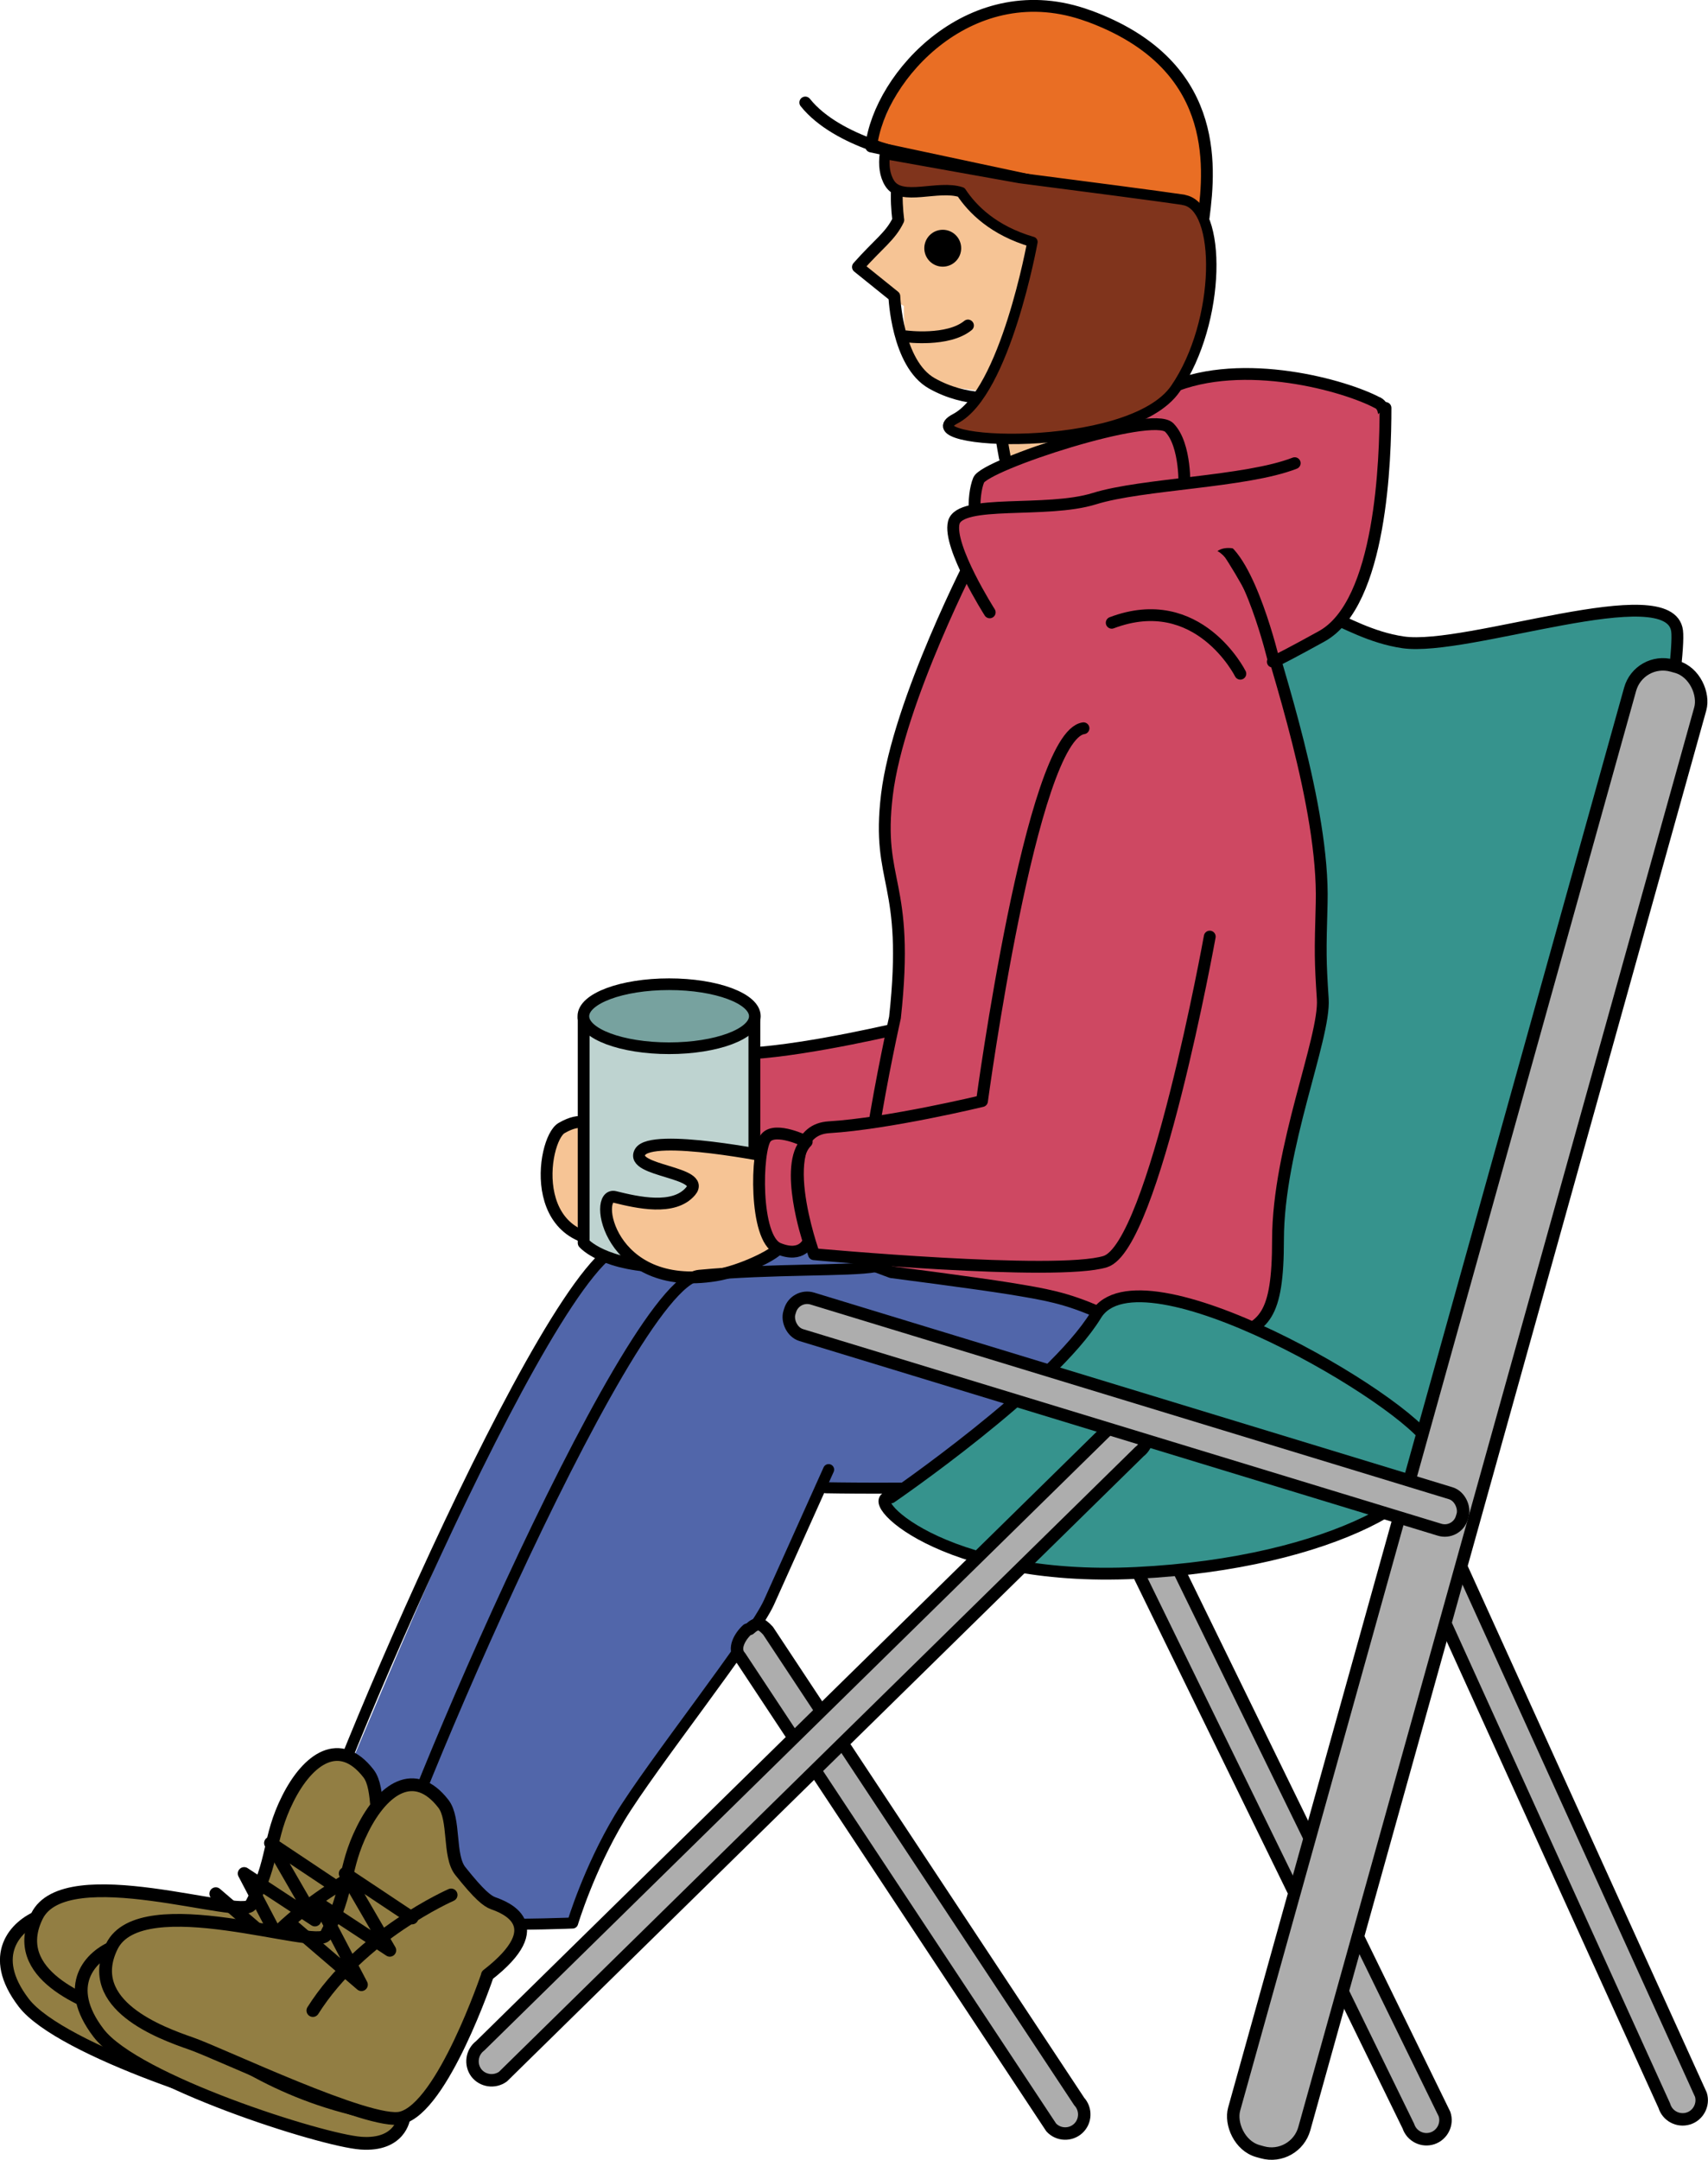 <svg xmlns="http://www.w3.org/2000/svg" viewBox="0 0 108.36 136.96">
  <path
    d="M66.31,87.68l23.04,47.14c.21,.64,.9,.98,1.53,.77h0c.63-.21,.98-.91,.76-1.54l-23.04-47.14c-.21-.64-.9-.98-1.53-.77h0c-.63,.21-.98,.91-.76,1.54Z"
    fill="#adadad"
    stroke="#000"
    stroke-linecap="round"
    stroke-linejoin="round"
    stroke-width=".79"
  />
  <path
    d="M83.97,85.93l21.62,47.6c.19,.64,.87,1,1.51,.81h0c.64-.19,1-.88,.81-1.51l-21.62-47.6c-.19-.64-.87-1-1.51-.81h0c-.64,.19-1,.88-.81,1.51Z"
    fill="#adadad"
    stroke="#000"
    stroke-linecap="round"
    stroke-linejoin="round"
    stroke-width=".79"
  />
  <path
    d="M72.5,52.36s8.18-9.02,9.11-12.25,3.33,.02,7.4,.62c4.07,.6,16.95-4.22,17.39-.72,.44,3.5-7.12,46.93-17.58,52.03-10.46,5.09-21.95-6.24-21.95-6.24"
    fill="#36938d"
    stroke="#000"
    stroke-linecap="round"
    stroke-linejoin="round"
    stroke-width=".75"
  />
  <path
    d="M60.06,61.49s-.53,4.09-.89,4.62-10.74,2.32-15,3.92c0,0-5.48-1.57-6.19-.33s1.92,1.21,.86,2.46c-1.07,1.24-.64-2.11-3.21-.63-1.27,.73-2.38,8.21,4.44,7.04,5.15-.89,6.41-3.56,6.41-3.56,0,0,17.49-1.26,18.56-2.5s2.66-9.06,2.66-9.06"
    fill="#f6c495"
    stroke="#000"
    stroke-miterlimit="10"
    stroke-width=".75"
  />
  <path
    d="M71.82,54.7s-3.55,19.66-6.63,20.61c-3.08,.95-18.48-.47-18.48-.47,0,0-2.84-7.82,.95-8.05s9.71-1.66,9.71-1.66c0,0,2.84-26.53,6.16-27"
    fill="#ce4862"
    stroke="#000"
    stroke-linecap="round"
    stroke-linejoin="round"
    stroke-width=".75"
  />
  <path
    d="M87.41,25.55c-2.04-1.1-8.54-2.94-13.16-.96-2.1,.9-7.49,2.42-7.49,2.42l4.19,6.69,12.14,2.09s6.35-9.15,4.32-10.25Z"
    fill="#ce4862"
    stroke="#000"
    stroke-linecap="round"
    stroke-linejoin="round"
    stroke-width=".75"
  />
  <path
    d="M73.84,82.3s-.28,6.36-3.26,8.04c-2.98,1.68-11.27,2.33-12.95,2.2s-9.97-.13-9.97-.13c0,0-4.27,8.81-5.57,10.23-1.3,1.42-6.61,9.07-6.61,9.07l-4.02,8.16s-5.83,.26-7.77,.13-4.79-.26-4.4-1.04,13.99-34.33,16.97-36.79c2.98-2.46,1.68-2.85,4.66-3.11s11.39-.24,12.82-1.42c1.43-1.18,9.85-1.42,13.6-.26,3.76,1.17,6.49,4.91,6.49,4.91Z"
    fill="#5166aa"
  />
  <path
    d="M47.82,91.26s-2.79,6.2-3.78,8.41-7.48,10.35-9.47,13.65-2.99,6.69-2.99,6.69c0,0-11.92,.52-12.18-1.08-.29-1.75,15.59-39.55,20.21-39.99s9.58-.25,11.19-.55"
    fill="none"
    stroke="#000"
    stroke-linecap="round"
    stroke-linejoin="round"
    stroke-width=".7"
  />
  <path
    d="M20.87,132.38s-.22,1.78-2.72,1.6-14.31-3.94-16.64-6.98c-2.33-3.04-.49-4.9,1.01-5.49,0,0,6.05,9.45,18.35,10.87Z"
    fill="#927e43"
    stroke="#000"
    stroke-linecap="round"
    stroke-linejoin="round"
    stroke-width=".81"
  />
  <path
    d="M26.18,123.32s-2.84,8.42-5.49,9.06c-1.96,.48-11.42-4.06-13.32-4.72-1.9-.66-6.84-2.44-5.03-6.15s13.05,.27,13.58-.72c1.53-2.84,1.05-4.16,2.34-6.73s3.3-3.95,5.12-1.6c.75,.97,.31,3.3,1.07,4.26,1.21,1.52,1.71,1.91,2.1,2.05,.67,.24,3.75,1.35-.38,4.55Z"
    fill="#927e43"
    stroke="#000"
    stroke-linecap="round"
    stroke-linejoin="round"
    stroke-width=".81"
  />
  <path d="M23.87,118.23s-5.72,2.5-8.77,7.33" fill="none" stroke="#000" stroke-linecap="round" stroke-linejoin="round" stroke-width=".81" />
  <polyline
    points="21.39 119.69 17.16 116.87 19.98 121.75 15.49 118.8 18.18 123.93 13.69 120.08"
    fill="none"
    stroke="#000"
    stroke-linecap="round"
    stroke-linejoin="round"
    stroke-width=".81"
  />
  <path
    d="M78.58,84.23s-.28,6.36-3.26,8.04c-2.98,1.68-11.27,2.33-12.95,2.2s-9.97-.13-9.97-.13c0,0-4.27,8.81-5.57,10.23s-6.61,9.07-6.61,9.07l-4.02,8.16s-5.83,.26-7.77,.13-4.79-.26-4.4-1.04,13.99-34.33,16.97-36.79c2.98-2.46,1.68-2.85,4.66-3.11s11.39-.24,12.82-1.42,9.85-1.42,13.6-.26c3.76,1.17,6.49,4.91,6.49,4.91Z"
    fill="#5166aa"
  />
  <path
    d="M57,13.87s-1.62,2.39-2.5,2.78c-.88,.39,2.85,2.76,2.85,2.76,0,0-.19,4.67,1.79,4.96s4.15,.57,4.15,.57l.55,4.67,7.62-1.91s-.93-5.89-.08-7.36c.85-1.47,2.78-2.61,2.19-4.03-.59-1.41-1.5-1.74-2.94-1.87s-1.63-.48-3.26-.78-1.97-2.15-3.42-2.64c-1.45-.49-2.97-.2-5.12,.06-2.14,.26-1.84,2.78-1.84,2.78Z"
    fill="#f6c495"
  />
  <path
    d="M76.78,13.3s-15.92-2.49-17.68-2.86-3.66-.89-3.66-.89c0,0,2.17-10.44,12.47-8.87,9.06,1.39,8.87,12.61,8.87,12.61Z"
    fill="#e96e24"
  />
  <path
    d="M63.75,29.01c-.65-3.42-.29-3.81-.29-3.81,0,0-2.12,.36-4.34-.89-2.22-1.25-2.38-5.52-2.38-5.52l-2.31-1.86c1.28-1.45,2.07-1.95,2.56-2.98,0,0-.44-3.12,.54-3.74"
    fill="none"
    stroke="#000"
    stroke-linecap="round"
    stroke-linejoin="round"
    stroke-width=".75"
  />
  <path
    d="M69.1,15.19s2.57-2.45,3.68-.37c.94,1.76,.82,3.89-1.08,4.68"
    fill="none"
    stroke="#000"
    stroke-linecap="round"
    stroke-linejoin="round"
    stroke-width="1.61"
  />
  <circle cx="59.81" cy="15.74" r="1.17" />
  <path d="M71.69,19.71s-1.46,5.68,.31,7.47" fill="none" stroke="#000" stroke-linecap="round" stroke-linejoin="round" stroke-width=".75" />
  <path
    d="M75.12,30.98s4.34,5.65,5.04,8.29c.77,2.93,3.85,11.9,3.69,17.99-.09,3.19-.09,3.62,.07,6.09s-2.83,9.42-2.84,15.25c0,4.92-.88,5.54-3.25,6.25-2.37,.71-4.97-.24-8.05-1.6-2.16-.96-3.46-1.17-5.7-1.54-2.24-.36-7.53-1.04-7.53-1.04l-1.18-.44c-1.99-.64,1.41-15.71,1.41-15.71,.96-8.76-1.2-8.42-.51-14.12,.72-5.95,5.58-15.28,5.58-15.28l.78-1.43c-.96,.24-.95-2.27-.54-3.25s11-4.43,12.09-3.33,.96,3.86,.96,3.86Z"
    fill="#ce4862"
    stroke="#000"
    stroke-linecap="round"
    stroke-linejoin="round"
    stroke-width=".75"
  />
  <path
    d="M69.07,1.01c8.22,3.01,7.74,9.37,7.29,12.78l-21.09-4.5c.51-4.46,6.4-10.99,13.79-8.28Z"
    fill="none"
    stroke="#000"
    stroke-linecap="round"
    stroke-linejoin="round"
    stroke-width=".75"
  />
  <path d="M57.93,9.92s-4.78-.84-6.84-3.42" fill="none" stroke="#000" stroke-linecap="round" stroke-linejoin="round" stroke-width=".75" />
  <path d="M57.49,21.33s2.65,.35,3.92-.69" fill="none" stroke="#000" stroke-linecap="round" stroke-linejoin="round" stroke-width=".75" />
  <g>
    <path
      d="M47.86,78.82v-14.26h-10.83v14.26s1.26,1.51,5.42,1.51,5.42-1.51,5.42-1.51Z"
      fill="#bed3d0"
      stroke="#000"
      stroke-linecap="round"
      stroke-linejoin="round"
      stroke-width=".75"
    />
    <ellipse cx="42.45" cy="64.44" rx="5.44" ry="2.03" fill="#77a29f" stroke="#000" stroke-miterlimit="10" stroke-width=".74" />
  </g>
  <path
    d="M65.68,58.97s-1.18,9.98-1.54,10.52-10.74,2.32-15,3.92c0,0-7.82-1.6-8.53-.36s4.26,1.24,3.2,2.49-3.38,.71-4.8,.36c-1.42-.36-.44,6.09,6.4,4.97,1.58-.26,3.65-1.27,3.97-1.7,.59-.79,1.6-.74,1.99-.77,3.84-.3,17.71-1.44,18.63-2.52,1.07-1.24,3.31-14.96,3.31-14.96"
    fill="#f6c495"
    stroke="#000"
    stroke-miterlimit="10"
    stroke-width=".75"
  />
  <path
    d="M52.4,94.34s19.87,.39,23.06-1.81,3.13-8.3,3.13-8.3"
    fill="none"
    stroke="#000"
    stroke-linecap="round"
    stroke-linejoin="round"
    stroke-width=".7"
  />
  <path
    d="M52.57,93.19s-2.79,6.2-3.78,8.41c-.99,2.2-7.48,10.35-9.47,13.65-1.98,3.3-2.99,6.69-2.99,6.69,0,0-11.92,.52-12.18-1.08-.29-1.75,15.59-39.55,20.21-39.99,4.62-.44,9.58-.25,11.19-.55"
    fill="none"
    stroke="#000"
    stroke-linecap="round"
    stroke-linejoin="round"
    stroke-width=".7"
  />
  <path
    d="M25.62,134.3s-.22,1.78-2.72,1.6-14.31-3.94-16.64-6.98c-2.33-3.04-.49-4.9,1.01-5.49,0,0,6.05,9.45,18.35,10.87Z"
    fill="#927e43"
    stroke="#000"
    stroke-linecap="round"
    stroke-linejoin="round"
    stroke-width=".81"
  />
  <path
    d="M30.93,125.24s-2.84,8.42-5.49,9.06c-1.96,.48-11.42-4.06-13.32-4.72-1.9-.66-6.84-2.44-5.03-6.15,1.86-3.81,13.05,.27,13.58-.72,1.53-2.84,1.05-4.16,2.34-6.73,1.29-2.58,3.3-3.95,5.12-1.6,.75,.97,.31,3.3,1.07,4.26,1.21,1.52,1.71,1.91,2.1,2.05,.67,.24,3.75,1.35-.38,4.55Z"
    fill="#927e43"
    stroke="#000"
    stroke-linecap="round"
    stroke-linejoin="round"
    stroke-width=".81"
  />
  <path d="M28.62,120.16s-5.72,2.5-8.77,7.33" fill="none" stroke="#000" stroke-linecap="round" stroke-linejoin="round" stroke-width=".81" />
  <polyline
    points="26.14 121.62 21.9 118.8 24.73 123.67 20.24 120.72 22.93 125.85 18.44 122"
    fill="none"
    stroke="#000"
    stroke-linecap="round"
    stroke-linejoin="round"
    stroke-width=".81"
  />
  <path
    d="M87.9,25.87c0,3.23-.25,12.39-4.05,14.48-3.79,2.09-3.04,1.55-3.04,1.55,0,0-1.55-6.54-3.51-7.34"
    fill="#ce4862"
    stroke="#000"
    stroke-linecap="round"
    stroke-linejoin="round"
    stroke-width=".75"
  />
  <path
    d="M62.79,38.83s-2.66-4.17-2.28-5.69,5.88-.57,8.92-1.52,9.61-1.04,12.71-2.25"
    fill="#ce4862"
    stroke="#000"
    stroke-linecap="round"
    stroke-linejoin="round"
    stroke-width=".75"
  />
  <path
    d="M78.69,42.72s-2.66-5.31-8.16-3.23"
    fill="#ce4862"
    stroke="#000"
    stroke-linecap="round"
    stroke-linejoin="round"
    stroke-width=".75"
  />
  <path
    d="M76.75,59.39s-3.55,19.66-6.63,20.61c-3.08,.95-18.48-.47-18.48-.47,0,0-2.84-7.82,.95-8.05s9.71-1.66,9.71-1.66c0,0,3.12-23.17,6.44-23.64"
    fill="#ce4862"
    stroke="#000"
    stroke-linecap="round"
    stroke-linejoin="round"
    stroke-width=".75"
  />
  <path
    d="M51.18,72.4s-1.98-.99-2.59-.25-.76,6.38,.79,7.02,1.92-.47,1.92-.47c0,0-1.61-4.82-.12-6.3Z"
    fill="#ce4862"
    stroke="#000"
    stroke-linecap="round"
    stroke-linejoin="round"
    stroke-width=".75"
  />
  <path
    d="M56.53,94.95s10.2-6.98,13-11.57c2.79-4.58,19.86,5.45,21.27,8.27s-6.15,7.47-18.69,8.09c-12.54,.62-17.57-4.95-15.58-4.79Z"
    fill="#36938d"
    stroke="#000"
    stroke-linecap="round"
    stroke-linejoin="round"
    stroke-width=".75"
  />
  <rect
    x="90.77"
    y="40.45"
    width="4.62"
    height="97.79"
    rx="2.16"
    ry="2.16"
    transform="translate(27.44 -21.73) rotate(15.59)"
    fill="#adadad"
    stroke="#000"
    stroke-linecap="round"
    stroke-linejoin="round"
    stroke-width=".79"
  />
  <path
    d="M66.69,134.9l-19.74-29.85c-.45-.49-.03-1.26,.46-1.71l.15-.05c.49-.45,.72-.37,1.17,.12l19.74,29.85c.45,.49,.42,1.26-.07,1.71h0c-.49,.45-1.26,.42-1.71-.07Z"
    fill="#adadad"
    stroke="#000"
    stroke-linecap="round"
    stroke-linejoin="round"
    stroke-width=".79"
  />
  <path
    d="M31.91,131.68l40.38-39.63c.53-.4,.64-1.16,.25-1.7h0c-.4-.53-1.16-.64-1.7-.25l-40.38,39.63c-.53,.4-.64,1.16-.25,1.7h0c.4,.53,1.16,.64,1.7,.25Z"
    fill="#adadad"
    stroke="#000"
    stroke-linecap="round"
    stroke-linejoin="round"
    stroke-width=".79"
  />
  <rect
    x="49.14"
    y="88.46"
    width="44.6"
    height="2.42"
    rx="1.13"
    ry="1.13"
    transform="translate(29.24 -16.93) rotate(16.95)"
    fill="#adadad"
    stroke="#000"
    stroke-linecap="round"
    stroke-linejoin="round"
    stroke-width=".79"
  />
  <path d="M80.3,35.71s-2.05-1.49-3.07-.76c-1.24,.88-6.03-1.43-4.07-2.35s5.53-2.76,6.68-.58,.46,3.69,.46,3.69Z" fill="#ce4862" />
  <path
    d="M75.09,12.67c-1.48-.22-6.59-.89-10.4-1.38l-8.55-1.53c-.09,.7-.02,1.35,.3,1.86,.73,1.19,3.08,.08,4.54,.57,.7,1.06,2.04,2.43,4.52,3.15,0,0-1.72,9.55-4.89,11.21-3.17,1.66,11.07,2.33,13.97-1.91,2.9-4.23,2.96-11.59,.51-11.96Z"
    fill="#80341c"
    stroke="#000"
    stroke-linecap="round"
    stroke-linejoin="round"
    stroke-width=".66"
  />
</svg>

